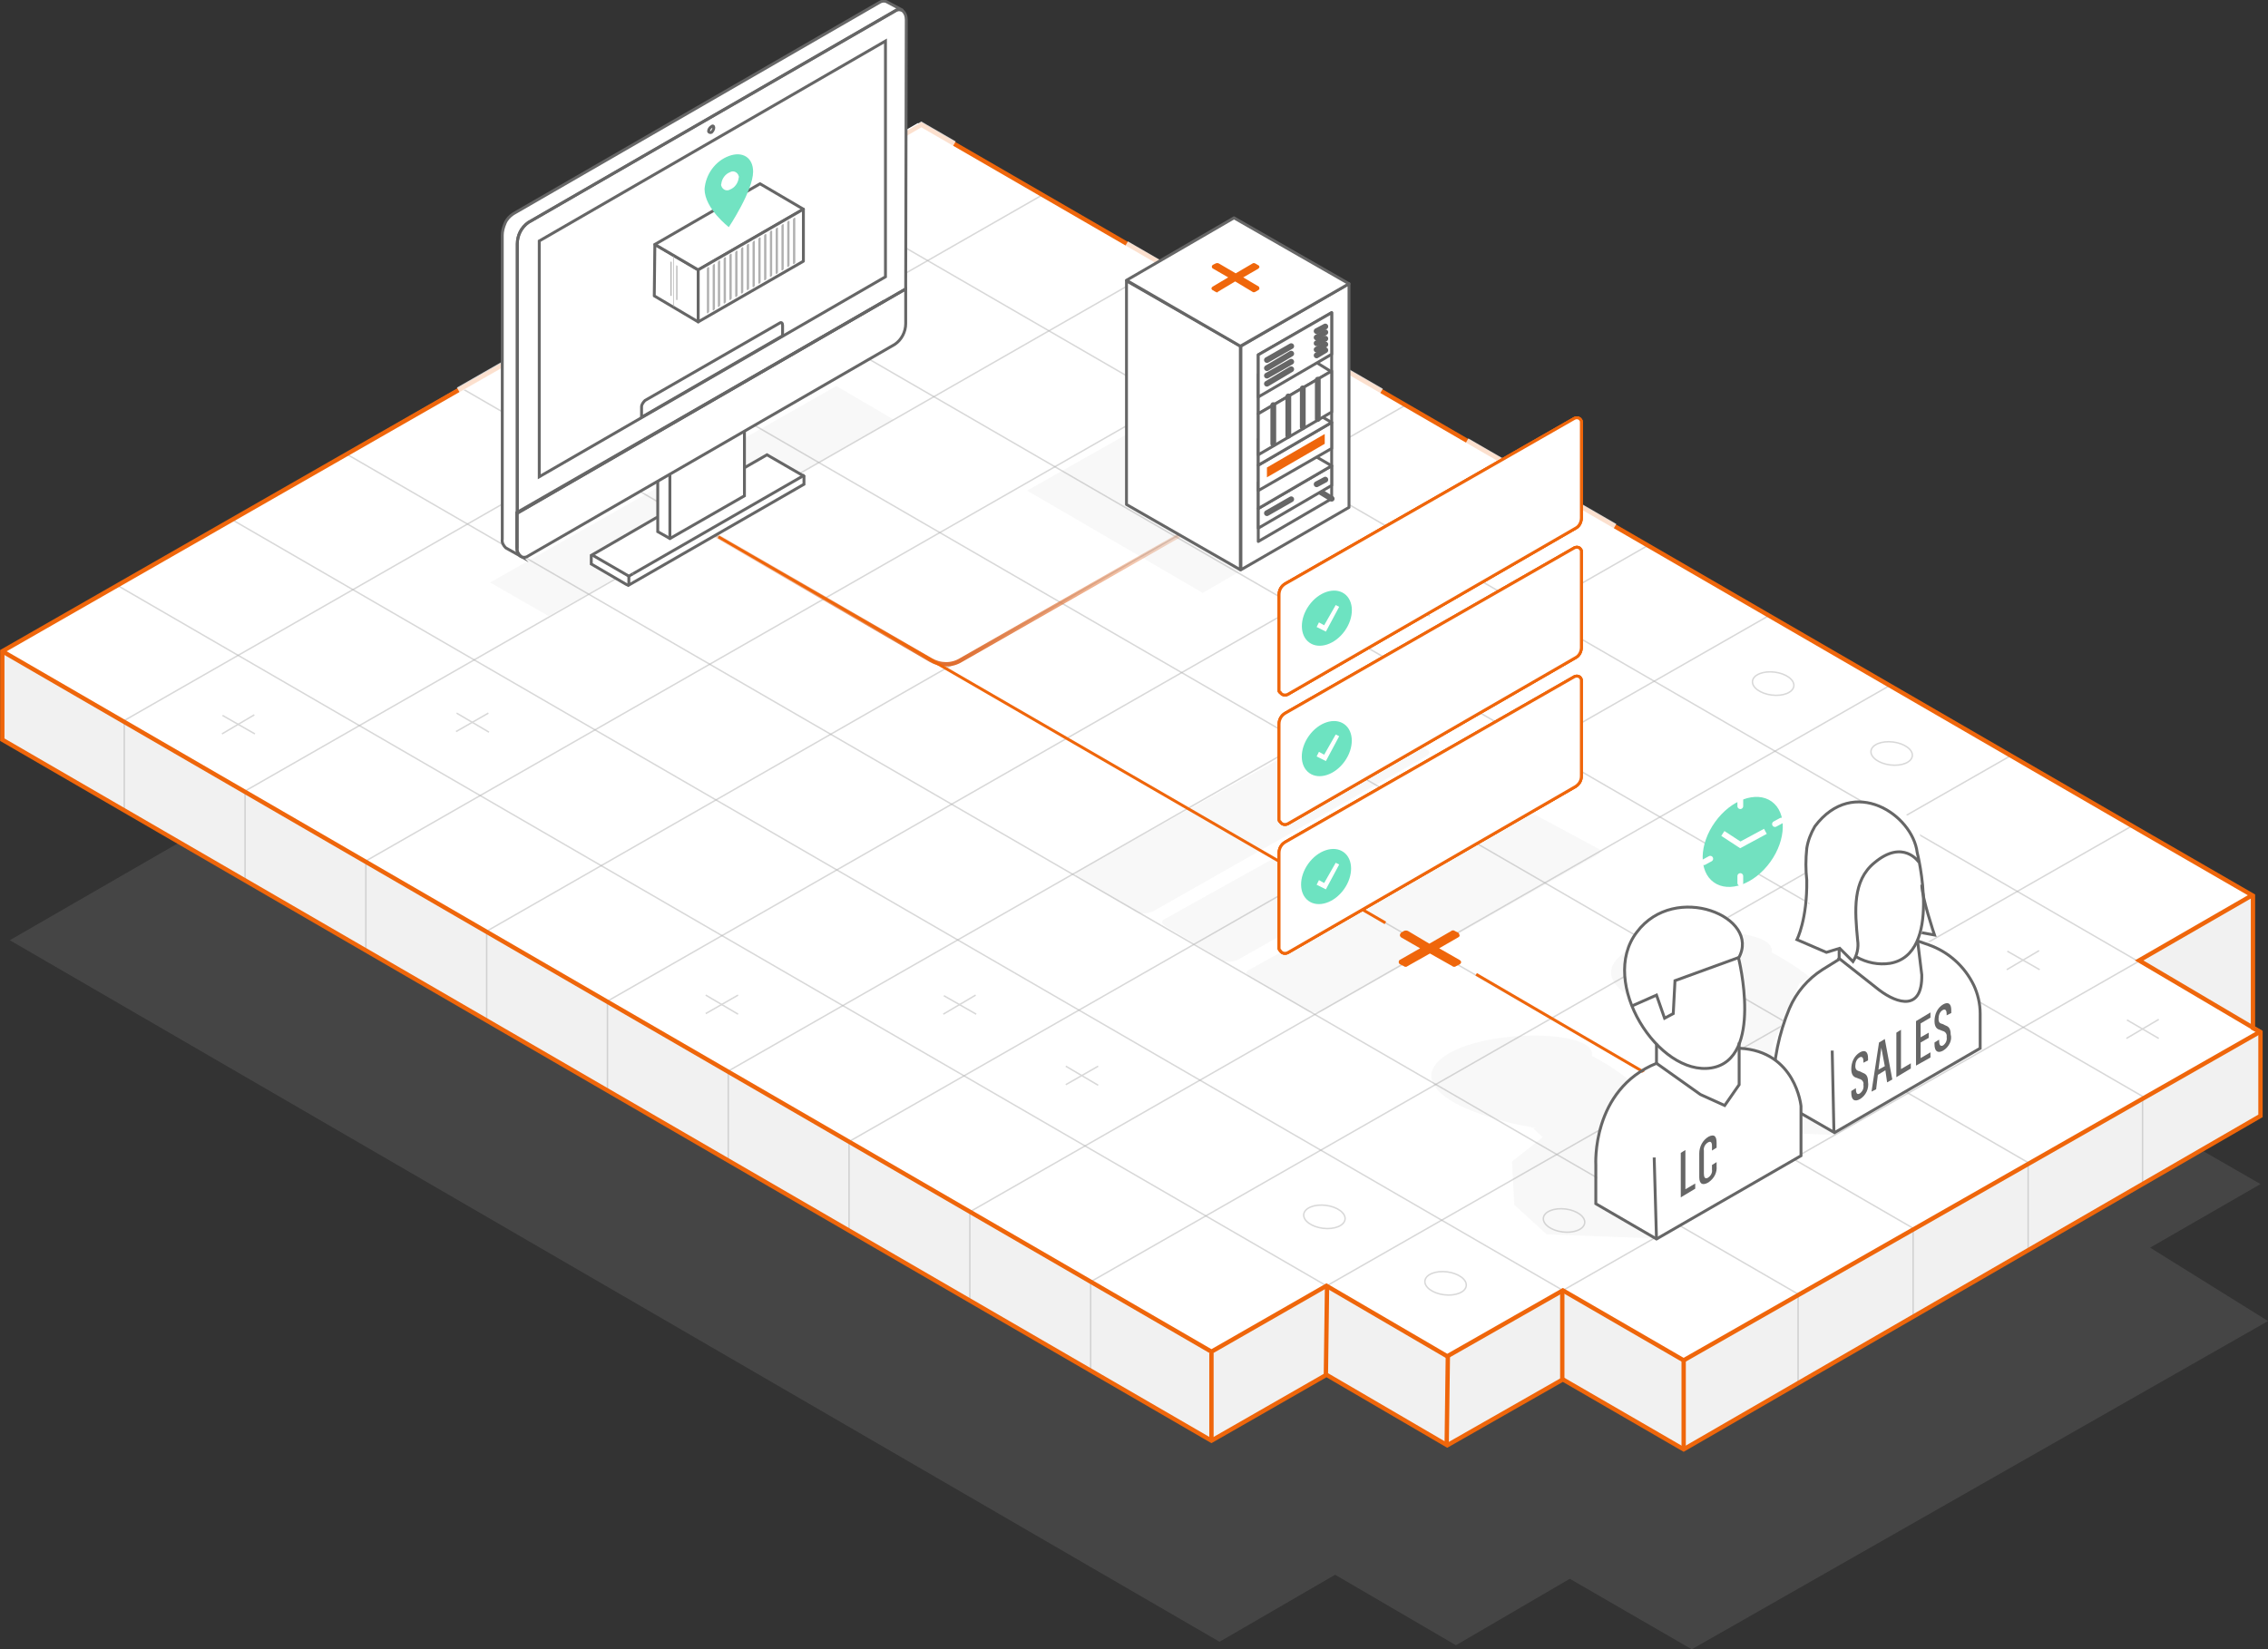 <?xml version="1.0" encoding="utf-8"?>
<!-- Generator: Adobe Illustrator 24.2.3, SVG Export Plug-In . SVG Version: 6.00 Build 0)  -->
<svg version="1.1" id="Layer_1" xmlns="http://www.w3.org/2000/svg" xmlns:xlink="http://www.w3.org/1999/xlink" x="0px" y="0px"
	 viewBox="0 0 392.4 285.4" style="enable-background:new 0 0 392.4 285.4;" xml:space="preserve">
<rect x="0" y="0" width="392.4" height="285.4" fill="#333333" stroke="none"/>
<style type="text/css">
	.st0{opacity:0.15;fill:#B1B1B1;enable-background:new    ;}
	.st1{fill:#FFFFFF;}
	.st2{fill:#F1F1F1;}
	.st3{opacity:0.5;}
	.st4{fill:none;stroke:#B1B1B1;stroke-width:0.25;stroke-miterlimit:10;}
	.st5{fill:none;stroke:#B1B1B1;stroke-width:0.25;stroke-miterlimit:10.002;}
	.st6{fill:none;stroke:#EF660B;stroke-width:0.75;stroke-miterlimit:10;}
	.st7{opacity:0.8;fill:none;stroke:#FFFFFF;stroke-miterlimit:10;enable-background:new    ;}
	.st8{opacity:5.000000e-02;}
	.st9{fill:#666666;}
	.st10{opacity:5.000000e-02;fill:#666666;enable-background:new    ;}
	.st11{fill:none;stroke:#666666;stroke-width:0.5;stroke-miterlimit:10;}
	.st12{fill:none;stroke:url(#SVGID_1_);stroke-width:0.75;stroke-linecap:round;stroke-linejoin:round;}
	.st13{fill:#FFFFFF;stroke:#666666;stroke-width:0.5;stroke-linecap:round;stroke-linejoin:round;}
	.st14{fill:none;stroke:#666666;stroke-linecap:round;stroke-linejoin:round;}
	.st15{fill:#EF660B;}
	.st16{fill:none;stroke:#EF660B;stroke-width:0.5;}
	.st17{fill:#FFFFFF;stroke:#EF660B;stroke-width:0.5;stroke-miterlimit:10;}
	.st18{fill:#6DE3C1;}
	.st19{fill:#B1B1B1;}
	.st20{fill:#DEDEDE;}
	.st21{fill:#72E3C2;}
	.st22{fill:#72E1C0;}
	.st23{fill:none;stroke:#FFFFFF;stroke-linecap:round;stroke-miterlimit:10;}
	.st24{fill:none;stroke:#FFFFFF;stroke-linecap:square;stroke-miterlimit:10;}
	.st25{fill:none;}
</style>
<g>
	<g id="Platform_Fill">
		<polygon class="st0" points="372,215.9 392.4,228.6 292.7,285.4 271.6,273.2 251.9,284.7 231,272.5 211,284.1 1.7,162.7 
			160.2,71.3 371.8,193.8 391.1,204.9 		"/>
		<polygon class="st1" points="370.7,165.9 391.1,178.6 291.3,235.4 270.3,223.2 250.5,234.7 229.6,222.5 209.6,234.1 0.4,112.7 
			158.8,21.3 370.4,143.8 389.7,154.9 		"/>
		<polygon class="st2" points="389.7,154.9 370.1,166.2 389.8,177.9 		"/>
		<polygon class="st2" points="391.1,178.6 391.1,193.1 291.3,250.8 270.3,238.7 250.4,250.1 229.4,237.8 209.6,249.5 0.4,128 
			0.4,112.7 209.6,234.1 229.6,222.5 250.5,234.7 270.3,223.2 291.3,235.4 		"/>
	</g>
	<g id="Grid">
		<g class="st3">
			<line class="st4" x1="209.6" y1="249.5" x2="209.6" y2="234.1"/>
			<line class="st4" x1="188.7" y1="237.4" x2="188.7" y2="222"/>
			<line class="st4" x1="167.8" y1="225.3" x2="167.8" y2="209.9"/>
			<line class="st4" x1="146.9" y1="213.2" x2="146.9" y2="197.7"/>
			<line class="st4" x1="126" y1="201" x2="126" y2="185.6"/>
			<line class="st4" x1="105.1" y1="188.9" x2="105.1" y2="173.5"/>
			<line class="st4" x1="84.2" y1="176.8" x2="84.2" y2="161.4"/>
			<line class="st4" x1="63.3" y1="164.7" x2="63.3" y2="149.3"/>
			<line class="st4" x1="42.4" y1="152.6" x2="42.4" y2="137.1"/>
			<line class="st4" x1="21.5" y1="140.4" x2="21.5" y2="125"/>
		</g>
		<g class="st3">
			<line class="st4" x1="291.3" y1="250.8" x2="291.3" y2="235.4"/>
			<line class="st4" x1="311.1" y1="239.3" x2="311.1" y2="224"/>
			<line class="st4" x1="331" y1="227.8" x2="331" y2="212.7"/>
			<line class="st4" x1="350.9" y1="216.3" x2="350.9" y2="201.3"/>
			<line class="st4" x1="370.7" y1="204.8" x2="370.7" y2="189.9"/>
		</g>
		<g class="st3">
			<line class="st4" x1="0.4" y1="112.7" x2="209.6" y2="234.1"/>
			<line class="st4" x1="20.3" y1="101.3" x2="229.5" y2="222.5"/>
			<line class="st4" x1="40.1" y1="89.9" x2="291.3" y2="235.4"/>
			<line class="st4" x1="60" y1="78.6" x2="311.2" y2="224"/>
			<line class="st4" x1="79.9" y1="67.2" x2="331.1" y2="212.6"/>
			<line class="st4" x1="99.8" y1="55.8" x2="351.1" y2="201.3"/>
			<line class="st4" x1="119.7" y1="44.4" x2="371" y2="189.9"/>
			<line class="st4" x1="139.6" y1="33" x2="390.9" y2="178.5"/>
			<line class="st4" x1="159.4" y1="21.6" x2="389.9" y2="155"/>
		</g>
		<g class="st3">
			<line class="st4" x1="391.1" y1="178.6" x2="291.3" y2="235.4"/>
			<line class="st4" x1="389.9" y1="155" x2="270.4" y2="223.3"/>
			<line class="st4" x1="368.9" y1="142.9" x2="209.6" y2="233.9"/>
			<line class="st4" x1="348" y1="130.7" x2="188.7" y2="221.8"/>
			<line class="st4" x1="327" y1="118.6" x2="167.8" y2="209.7"/>
			<line class="st4" x1="306.1" y1="106.5" x2="146.8" y2="197.6"/>
			<line class="st4" x1="285.1" y1="94.4" x2="125.9" y2="185.4"/>
			<line class="st4" x1="264.2" y1="82.2" x2="105" y2="173.3"/>
			<line class="st4" x1="243.2" y1="70.1" x2="84.1" y2="161.2"/>
			<line class="st4" x1="222.3" y1="58" x2="63.1" y2="149.1"/>
			<line class="st4" x1="201.3" y1="45.9" x2="42.2" y2="137"/>
			<line class="st4" x1="180.4" y1="33.7" x2="21.3" y2="124.8"/>
			<line class="st4" x1="159.4" y1="21.6" x2="0.4" y2="112.7"/>
		</g>
	</g>
	<g id="XO">
		<g class="st3">
			<ellipse transform="matrix(0.121 -0.993 0.993 0.121 28.052 454.236)" class="st5" cx="270.5" cy="211.3" rx="2" ry="3.6"/>
			<ellipse transform="matrix(0.121 -0.993 0.993 0.121 -0.786 443.437)" class="st5" cx="250" cy="222.2" rx="2" ry="3.6"/>
			<ellipse transform="matrix(0.121 -0.993 0.993 0.121 -7.705 412.579)" class="st5" cx="229.1" cy="210.6" rx="2" ry="3.6"/>
			<ellipse transform="matrix(0.121 -0.993 0.993 0.121 152.094 408.619)" class="st5" cx="306.8" cy="118.4" rx="2" ry="3.6"/>
			<ellipse transform="matrix(0.121 -0.993 0.993 0.121 158.108 439.505)" class="st5" cx="327.2" cy="130.5" rx="2" ry="3.6"/>
		</g>
		<g class="st3">
			<line class="st4" x1="163.3" y1="172.3" x2="168.9" y2="175.5"/>
			<line class="st4" x1="168.8" y1="172.2" x2="163.2" y2="175.5"/>
			<line class="st4" x1="184.4" y1="184.5" x2="190" y2="187.8"/>
			<line class="st4" x1="190" y1="184.5" x2="184.4" y2="187.7"/>
			<line class="st4" x1="122.1" y1="172.2" x2="127.7" y2="175.5"/>
			<line class="st4" x1="127.7" y1="172.2" x2="122.1" y2="175.4"/>
			<line class="st4" x1="241.8" y1="103.4" x2="247.4" y2="106.6"/>
			<line class="st4" x1="247.4" y1="103.3" x2="241.8" y2="106.6"/>
			<line class="st4" x1="368" y1="176.5" x2="373.5" y2="179.7"/>
			<line class="st4" x1="373.5" y1="176.4" x2="367.9" y2="179.7"/>
			<line class="st4" x1="347.3" y1="164.6" x2="352.9" y2="167.8"/>
			<line class="st4" x1="352.8" y1="164.5" x2="347.2" y2="167.8"/>
			<line class="st4" x1="79" y1="123.4" x2="84.6" y2="126.7"/>
			<line class="st4" x1="84.5" y1="123.4" x2="78.9" y2="126.6"/>
			<line class="st4" x1="38.5" y1="123.8" x2="44.1" y2="127"/>
			<line class="st4" x1="44" y1="123.7" x2="38.4" y2="127"/>
		</g>
	</g>
	<g id="Platform_Outline">
		<polygon class="st6" points="391.1,193.1 391.1,178.6 389.8,177.9 389.8,155 371.1,144.2 210.2,51 159.4,21.6 153.4,25.1 
			0.4,112.7 0.4,128 209.6,249.3 229.5,237.9 250.4,250.1 270.4,238.7 291.3,250.8 		"/>
		<polyline class="st6" points="0.4,112.7 209.6,233.9 229.5,222.5 250.4,234.7 270.4,223.3 291.3,235.4 391.1,178.5 		"/>
		<polyline class="st6" points="391.1,178.6 370.1,166.2 389.7,154.9 		"/>
		<line class="st6" x1="209.6" y1="234.1" x2="209.6" y2="249.3"/>
		<line class="st6" x1="229.6" y1="222.5" x2="229.4" y2="237.8"/>
		<line class="st6" x1="250.5" y1="234.7" x2="250.3" y2="250"/>
		<line class="st6" x1="270.3" y1="223.2" x2="270.3" y2="238.7"/>
		<line class="st6" x1="291.3" y1="235.4" x2="291.3" y2="250.8"/>
		<line class="st7" x1="239" y1="67.7" x2="194.9" y2="42.2"/>
		<line class="st7" x1="279.4" y1="91.1" x2="253.8" y2="76.3"/>
		<polyline class="st7" points="165.1,24.9 159.4,21.6 79.3,67.5 		"/>
	</g>
	<g id="Content">
		<g class="st8">
			<path class="st9" d="M226.4,175.1l-10.1-6c-0.5-0.3-1-0.8-0.3-1.2l47.6-26.5c0.7-0.4,1.5-0.5,2.2-0.3l10.8,5.8
				c0.5,0.3,0.4,0.7-0.3,1.1l-47.2,26.8C228.3,175.2,227.3,175.3,226.4,175.1z"/>
		</g>
		<g class="st8">
			<path class="st9" d="M211.8,166.3l-10.1-6c-0.5-0.3-1-0.8-0.3-1.2l47.6-26.5c0.7-0.4,1.5-0.5,2.2-0.3L262,138
				c0.5,0.3,0.4,0.7-0.3,1.1l-47.2,26.8C213.7,166.4,212.7,166.5,211.8,166.3z"/>
		</g>
		<g class="st8">
			<path class="st9" d="M196.8,158l-10.1-6c-0.5-0.3-1-0.8-0.3-1.2l47.6-26.5c0.7-0.4,1.5-0.5,2.2-0.3l10.8,5.8
				c0.5,0.3,0.4,0.7-0.3,1.1l-47.2,26.8C198.7,158,197.7,158.2,196.8,158z"/>
		</g>
		<path class="st10" d="M316.2,173.5c-0.3-3.9-9.7-8.7-9.7-8.7c1.2-5.1-23.7-4.8-27.4,2.1c-1.5,2.8,1.8,5.6,7.1,7.6l0,0
			c3.4,1.3,7,2.2,10.7,2.8l-0.4,0.1l1.6,1.5l-5.3,4.2l0.4,7.5l5.6,5.1l18.6,0.7l25.5-14.8l-5.2-5.1
			C337.7,176.4,330.8,170.9,316.2,173.5z"/>
		<path class="st10" d="M285.1,191.4c-0.3-3.9-9.7-8.7-9.7-8.7c1.2-5.1-23.7-4.8-27.4,2.1c-1.5,2.8,1.8,5.6,7.1,7.6l0,0
			c3.4,1.3,7,2.2,10.6,2.8l-0.4,0.1l1.6,1.5l-5.3,4.2l0.4,7.5l5.6,5.1l18.6,0.7l25.6-14.8l-5.2-5.1
			C306.6,194.3,299.7,188.9,285.1,191.4z"/>
		<path class="st1" d="M331.7,162.8c2.3-5.7-0.1-15.2-0.1-15.2c4-7-11-13.3-17.7-4.5c-2.8,3.6-1.1,8.9-1.7,13.7l0.8-0.7l0,0
			c0.5,1.3-1.7,4.8-2.3,6.6c-0.2,0.5,4.8,1.8,5.1,2.2c0.6,0.7,1.7-1.3,2.3-0.7v1.9l-6.8,4.1l-4.7,10.9v8.9l10.6,6.1l25.2-14.6v-8.6
			C342.6,172.7,342.1,163.1,331.7,162.8z"/>
		<line class="st11" x1="317" y1="181.8" x2="317.3" y2="195.9"/>
		<path class="st11" d="M331.7,162.8l2,0.7c3.4,1.2,6.2,3.7,7.8,7l0,0c0.7,1.5,1.1,3.2,1.1,4.9v6L317.4,196l-10.6-6.1v-1.6
			c0-4.8,1-9.5,2.8-13.8l0,0c1.2-2.8,3.2-5.1,5.7-6.7l2.9-1.8"/>
		<path class="st11" d="M318,165.7l7.1,5.6l0,0c3.3,2.5,7.5,3.6,7.4-2.6l0,0l-0.7-5.7"/>
		<path class="st11" d="M332,149.2c0,0-2.7-4.1-7.7,0.1c-3.8,3.1-3.4,8.2-2.9,13.4c0.2,1.3-0.1,2.6-0.8,3.7l-2.3-2.3l-2.3,0.7
			l-5.1-2.2c0,0,1.8-3.5,1.7-10.3c-0.2-1.8-0.2-3.6,0-5.5c0.2-1.3,0.7-2.6,1.4-3.8c6.7-8.9,16.9-2,17.7,4.5c0,0,4.5,17.6-4.7,19.2
			c-2,0.3-4-0.1-5.8-1.1"/>
		<line class="st11" x1="318.2" y1="164.2" x2="318.2" y2="166"/>
		<path class="st11" d="M332.5,153.1c0,2.2,2.2,8.7,2.2,8.7l-2.2-0.4"/>
		
			<linearGradient id="SVGID_1_" gradientUnits="userSpaceOnUse" x1="159.45" y1="978.714" x2="159.45" y2="949.697" gradientTransform="matrix(1 0 0 1 0 -863.505)">
			<stop  offset="0" style="stop-color:#DF6D2E"/>
			<stop  offset="1" style="stop-color:#DF6D2E;stop-opacity:0"/>
		</linearGradient>
		<path class="st12" d="M113.4,86.6l47.6,27.6c1.7,1,3.7,1,5.3,0l39.2-22.4"/>
		<polygon class="st10" points="233.4,87.9 203.7,70.2 177.7,84.9 208.1,102.6 		"/>
		<polygon class="st13" points="233.4,87.8 214.7,98.6 214.7,59.9 233.4,49.1 		"/>
		<polygon class="st13" points="194.9,87.3 214.6,98.6 214.6,59.9 194.9,48.6 		"/>
		<polygon class="st13" points="230.4,86.3 217.7,93.7 217.7,61.4 230.4,54.1 		"/>
		<line class="st14" x1="230.4" y1="86.3" x2="226.6" y2="84"/>
		<polygon class="st13" points="194.9,48.5 213.5,37.7 233.4,49.1 214.6,59.9 		"/>
		<polygon class="st13" points="217.7,91.4 230.4,84 230.4,80.6 217.7,88 		"/>
		<polygon class="st13" points="217.7,88 230.4,80.6 226.6,78.4 217.7,83.5 		"/>
		<line class="st14" x1="227.8" y1="83.8" x2="229.3" y2="83"/>
		<line class="st14" x1="219.2" y1="88.8" x2="223.4" y2="86.4"/>
		<polygon class="st13" points="217.7,84.9 230.4,77.6 230.4,73.1 217.7,80.5 		"/>
		<polygon class="st13" points="217.7,80.5 230.4,73.1 226.6,70.9 217.7,76 		"/>
		<polygon class="st13" points="217.7,71.6 230.3,64.3 224.5,60.7 217.7,64.8 		"/>
		<polygon class="st13" points="217.7,78.7 230.4,71.3 230.4,64.2 217.7,71.6 		"/>
		<line class="st14" x1="220.3" y1="70.1" x2="220.3" y2="76.8"/>
		<line class="st14" x1="222.9" y1="68.6" x2="222.9" y2="75.4"/>
		<line class="st14" x1="225.4" y1="67.2" x2="225.4" y2="73.9"/>
		<line class="st14" x1="228" y1="65.7" x2="228" y2="72.5"/>
		<polygon class="st15" points="229.2,75.1 219.2,80.9 219.2,82.6 229.2,76.8 		"/>
		<polygon class="st13" points="217.7,68.7 230.4,61.3 230.4,54.1 217.7,61.4 		"/>
		<line class="st14" x1="227.8" y1="57.3" x2="229.3" y2="56.5"/>
		<line class="st14" x1="227.8" y1="58.4" x2="229.3" y2="57.5"/>
		<line class="st14" x1="227.8" y1="59.4" x2="229.3" y2="58.6"/>
		<line class="st14" x1="227.8" y1="60.5" x2="229.3" y2="59.6"/>
		<line class="st14" x1="227.8" y1="61.5" x2="229.3" y2="60.6"/>
		<line class="st14" x1="219.2" y1="62.3" x2="223.4" y2="59.9"/>
		<line class="st14" x1="219.2" y1="63.7" x2="223.4" y2="61.2"/>
		<line class="st14" x1="219.2" y1="65" x2="223.4" y2="62.6"/>
		<line class="st14" x1="219.2" y1="66.4" x2="223.4" y2="63.9"/>
		<path class="st15" d="M217.8,49.6l-2.7-1.6l2.6-1.5c0.1-0.1,0.2-0.2,0.2-0.3s-0.1-0.3-0.2-0.3l-0.5-0.3c-0.2-0.1-0.4-0.1-0.5,0
			l-2.9,1.7l-2.9-1.7c-0.2-0.1-0.4-0.1-0.6,0l-0.4,0.2c-0.2,0.1-0.3,0.3-0.2,0.5c0,0.1,0.1,0.1,0.2,0.2l2.6,1.5l-2.7,1.6
			c-0.1,0.1-0.2,0.2-0.2,0.3s0.1,0.3,0.2,0.3l0.5,0.3c0.1,0,0.2,0.1,0.2,0.1c0.1,0,0.2,0,0.2-0.1l3-1.8l3,1.8c0.1,0.1,0.3,0.1,0.5,0
			l0.5-0.3c0.2-0.1,0.3-0.3,0.1-0.5C217.9,49.7,217.9,49.6,217.8,49.6L217.8,49.6z"/>
		<polygon class="st10" points="84.8,100.8 144.7,66.8 154.6,72.6 94.9,106.6 		"/>
		<path class="st1" d="M156.7,3.4c0.1-0.6-0.2-1.2-0.7-1.6c-0.2-0.1-0.4-0.1-0.6-0.1c0.2,0,0.4,0,0.6,0.1l-2.6-1.5l0,0l0,0l0,0l0,0
			c-0.4-0.2-0.8-0.1-1.2,0.1L88.8,37c-0.6,0.4-1.1,0.9-1.4,1.6c-0.3,0.7-0.5,1.4-0.5,2.1v52.6c-0.1,0.6,0.2,1.1,0.6,1.5l0,0l0,0l0,0
			l0,0l2.5,1.4l0,0l0.1,0.1c0.4,0.2,0.9,0.2,1.3-0.1l22.3-12.9v6.2L103,95.6l-0.7,0.4v1.5l6,3.5l0.4,0.2l30.4-17.5v-1.4l-6.3-3.7
			l-4,2.3v-6.2l26-15c1.2-0.9,1.9-2.2,1.9-3.7v-6l0,0V3.4z M154.8,1.9c0.2-0.1,0.4-0.2,0.6-0.2C155.2,1.7,155,1.8,154.8,1.9
			L91.4,38.5L154.8,1.9z M91,38.8L91,38.8L91,38.8z M90.7,39.2L90.7,39.2z M89.5,41.7c0,0.2,0,0.4,0,0.5
			C89.5,42,89.5,41.8,89.5,41.7L89.5,41.7z M89.7,41.1L89.7,41.1L89.7,41.1z M89.8,95.9L89.8,95.9z M89.5,94.8c0,0.2,0,0.3,0,0.5
			C89.5,95.1,89.5,94.9,89.5,94.8L89.5,94.8z M89.6,95.5L89.6,95.5C89.6,95.6,89.6,95.6,89.6,95.5L89.6,95.5z"/>
		<path class="st11" d="M128.8,74.6v11.2l-12.9,7.4l-0.5-0.3l-1.6-0.9v-8.7"/>
		<path class="st11" d="M154.8,59.6L91.4,96.2c-0.4,0.3-0.9,0.3-1.3,0.1c-0.5-0.4-0.7-1-0.7-1.6v-6L156.7,50v6
			C156.7,57.4,156,58.8,154.8,59.6z"/>
		<path class="st11" d="M156.7,50L89.5,88.8V42.2c0-1.5,0.7-2.8,1.9-3.7l63.4-36.6c0.4-0.3,0.9-0.3,1.3-0.1c0.5,0.4,0.7,1,0.7,1.6
			L156.7,50z"/>
		<path class="st11" d="M123.5,22.1c0,0.3-0.2,0.6-0.4,0.8c-0.2,0.1-0.5,0-0.5-0.2c0-0.3,0.2-0.6,0.5-0.8
			C123.3,21.7,123.5,21.8,123.5,22.1z"/>
		<polygon class="st11" points="93.3,82.5 93.3,41.7 153.2,7.1 153.2,47.9 		"/>
		<path class="st11" d="M134.9,55.9l-23.3,13.4c-0.3,0.3-0.6,0.7-0.6,1.1v1.8l24.4-14.1v-1.8C135.4,55.9,135.2,55.7,134.9,55.9z"/>
		<path class="st11" d="M153,52.1L89.5,88.8L153,52.1z"/>
		<path class="st11" d="M153.4,0.3L153.4,0.3L153.4,0.3L153.4,0.3L153.4,0.3c-0.4-0.2-0.9-0.1-1.2,0.1L88.8,37
			c-0.6,0.4-1.1,0.9-1.4,1.6c-0.3,0.7-0.5,1.4-0.5,2.1v52.6c-0.1,0.6,0.2,1.1,0.6,1.5l0,0l0,0l0,0l0,0l2.5,1.4l0,0
			c-0.4-0.4-0.6-0.9-0.5-1.4V42.2c0-0.7,0.2-1.5,0.5-2.1s0.8-1.2,1.4-1.6l63.5-36.6c0.4-0.3,0.9-0.3,1.3-0.1L153.4,0.3z"/>
		<line class="st11" x1="115.9" y1="93.3" x2="115.9" y2="82.2"/>
		<line class="st11" x1="108.8" y1="101.2" x2="108.8" y2="99.7"/>
		<path class="st11" d="M113.7,89.5L103,95.7l-0.7,0.4v1.5l6,3.5l0.4,0.2l30.4-17.5v-1.4l-6.4-3.7l-4,2.3"/>
		<polyline class="st11" points="102.4,96 108.8,99.7 109.5,99.3 		"/>
		<line class="st11" x1="109.5" y1="99.3" x2="139.2" y2="82.2"/>
		<line class="st16" x1="124.3" y1="92.9" x2="239.7" y2="159.7"/>
		<line class="st16" x1="255.4" y1="168.6" x2="304.4" y2="197.2"/>
		<path class="st17" d="M221.3,119.3v-16.4c0-0.8,0.4-1.5,1.1-1.9l50-28.6c0.4-0.2,0.9-0.1,1.1,0.3c0.1,0.1,0.1,0.2,0.1,0.4v16.5
			c0,0.8-0.4,1.5-1,1.8l-49.7,28.7c-0.5,0.3-1.1,0.2-1.4-0.3C221.3,119.8,221.3,119.6,221.3,119.3z"/>
		<ellipse transform="matrix(0.582 -0.813 0.813 0.582 8.951 231.363)" class="st18" cx="229.6" cy="107" rx="5.2" ry="3.8"/>
		<polygon class="st1" points="227.8,108.5 228.2,107.7 229.1,108.2 231.1,104.7 231.7,105 229.4,109.3 		"/>
		<path class="st17" d="M221.3,141.7v-16.4c0-0.8,0.4-1.5,1.1-1.9l50-28.6c0.4-0.2,0.9-0.1,1.1,0.3c0.1,0.1,0.1,0.2,0.1,0.4V112
			c0,0.8-0.4,1.5-1,1.8l-49.7,28.7c-0.5,0.3-1.1,0.2-1.4-0.3C221.3,142.1,221.3,141.9,221.3,141.7z"/>
		
			<ellipse transform="matrix(0.582 -0.813 0.813 0.582 -9.356 240.839)" class="st18" cx="229.6" cy="129.5" rx="5.2" ry="3.8"/>
		<polygon class="st1" points="227.8,130.9 228.2,130.1 229.1,130.6 231.1,127.1 231.7,127.4 229.4,131.7 		"/>
		<path class="st17" d="M221.3,164v-16.4c0-0.8,0.4-1.5,1.1-1.9l50-28.6c0.4-0.2,0.9-0.1,1.1,0.3c0.1,0.1,0.1,0.3,0.1,0.4v16.5
			c0,0.8-0.4,1.4-1,1.8l-49.7,28.7c-0.5,0.3-1.1,0.2-1.4-0.3C221.3,164.3,221.3,164.2,221.3,164z"/>
		
			<ellipse transform="matrix(0.582 -0.813 0.813 0.582 -27.467 249.974)" class="st18" cx="229.5" cy="151.7" rx="5.2" ry="3.8"/>
		<polygon class="st1" points="227.8,153.1 228.2,152.3 229.1,152.8 231.1,149.3 231.7,149.6 229.4,153.9 		"/>
		<path class="st17" d="M221.3,119.3v-16.4c0-0.8,0.4-1.5,1.1-1.9l50-28.6c0.4-0.2,0.9-0.1,1.1,0.3c0.1,0.1,0.1,0.2,0.1,0.4v16.5
			c0,0.8-0.4,1.5-1,1.8l-49.7,28.7c-0.5,0.3-1.1,0.2-1.4-0.3C221.3,119.8,221.3,119.6,221.3,119.3z"/>
		<ellipse transform="matrix(0.582 -0.813 0.813 0.582 8.951 231.363)" class="st18" cx="229.6" cy="107" rx="5.2" ry="3.8"/>
		<polygon class="st1" points="227.8,108.5 228.2,107.7 229.1,108.2 231.1,104.7 231.7,105 229.4,109.3 		"/>
		<path class="st17" d="M221.3,141.7v-16.4c0-0.8,0.4-1.5,1.1-1.9l50-28.6c0.4-0.2,0.9-0.1,1.1,0.3c0.1,0.1,0.1,0.2,0.1,0.4V112
			c0,0.8-0.4,1.5-1,1.8l-49.7,28.7c-0.5,0.3-1.1,0.2-1.4-0.3C221.3,142.1,221.3,141.9,221.3,141.7z"/>
		
			<ellipse transform="matrix(0.582 -0.813 0.813 0.582 -9.356 240.839)" class="st18" cx="229.6" cy="129.5" rx="5.2" ry="3.8"/>
		<polygon class="st1" points="227.8,130.9 228.2,130.1 229.1,130.6 231.1,127.1 231.7,127.4 229.4,131.7 		"/>
		<path class="st17" d="M221.3,164v-16.4c0-0.8,0.4-1.5,1.1-1.9l50-28.6c0.4-0.2,0.9-0.1,1.1,0.3c0.1,0.1,0.1,0.3,0.1,0.4v16.5
			c0,0.8-0.4,1.4-1,1.8l-49.7,28.7c-0.5,0.3-1.1,0.2-1.4-0.3C221.3,164.3,221.3,164.2,221.3,164z"/>
		
			<ellipse transform="matrix(0.582 -0.813 0.813 0.582 -27.467 249.974)" class="st18" cx="229.5" cy="151.7" rx="5.2" ry="3.8"/>
		<polygon class="st1" points="227.8,153.1 228.2,152.3 229.1,152.8 231.1,149.3 231.7,149.6 229.4,153.9 		"/>
		<path class="st17" d="M221.3,119.3v-16.4c0-0.8,0.4-1.5,1.1-1.9l50-28.6c0.4-0.2,0.9-0.1,1.1,0.3c0.1,0.1,0.1,0.2,0.1,0.4v16.5
			c0,0.8-0.4,1.5-1,1.8l-49.7,28.7c-0.5,0.3-1.1,0.2-1.4-0.3C221.3,119.8,221.3,119.6,221.3,119.3z"/>
		<ellipse transform="matrix(0.582 -0.813 0.813 0.582 8.951 231.363)" class="st18" cx="229.6" cy="107" rx="5.2" ry="3.8"/>
		<polygon class="st1" points="227.8,108.5 228.2,107.7 229.1,108.2 231.1,104.7 231.7,105 229.4,109.3 		"/>
		<path class="st17" d="M221.3,141.7v-16.4c0-0.8,0.4-1.5,1.1-1.9l50-28.6c0.4-0.2,0.9-0.1,1.1,0.3c0.1,0.1,0.1,0.2,0.1,0.4V112
			c0,0.8-0.4,1.5-1,1.8l-49.7,28.7c-0.5,0.3-1.1,0.2-1.4-0.3C221.3,142.1,221.3,141.9,221.3,141.7z"/>
		
			<ellipse transform="matrix(0.582 -0.813 0.813 0.582 -9.356 240.839)" class="st18" cx="229.6" cy="129.5" rx="5.2" ry="3.8"/>
		<polygon class="st1" points="227.8,130.9 228.2,130.1 229.1,130.6 231.1,127.1 231.7,127.4 229.4,131.7 		"/>
		<path class="st17" d="M221.3,164v-16.4c0-0.8,0.4-1.5,1.1-1.9l50-28.6c0.4-0.2,0.9-0.1,1.1,0.3c0.1,0.1,0.1,0.3,0.1,0.4v16.5
			c0,0.8-0.4,1.4-1,1.8l-49.7,28.7c-0.5,0.3-1.1,0.2-1.4-0.3C221.3,164.3,221.3,164.2,221.3,164z"/>
		
			<ellipse transform="matrix(0.582 -0.813 0.813 0.582 -27.467 249.974)" class="st18" cx="229.5" cy="151.7" rx="5.2" ry="3.8"/>
		<polygon class="st1" points="227.8,153.1 228.2,152.3 229.1,152.8 231.1,149.3 231.7,149.6 229.4,153.9 		"/>
		<polygon class="st13" points="120.8,46.7 113.3,42.3 113.2,51.2 120.8,55.7 		"/>
		<polygon class="st13" points="139,36.2 131.5,31.8 113.3,42.3 120.8,46.7 		"/>
		<polygon class="st13" points="120.8,46.7 120.8,55.7 139,45.2 139,36.2 		"/>
		<path class="st19" d="M137.4,37.7c-0.1,0.1-0.2,0.2-0.2,0.3v7.6c0,0.1,0.1,0.1,0.2,0.1c0.1-0.1,0.2-0.2,0.2-0.3v-7.6
			C137.6,37.7,137.5,37.6,137.4,37.7z"/>
		<path class="st19" d="M136.4,38.2c-0.1,0.1-0.2,0.2-0.2,0.3v7.6c0,0.1,0.1,0.1,0.2,0.1c0.1-0.1,0.2-0.2,0.2-0.3v-7.6
			C136.6,38.2,136.5,38.2,136.4,38.2z"/>
		<path class="st19" d="M135.4,38.8c-0.1,0.1-0.2,0.2-0.2,0.3v7.6c0,0.1,0.1,0.1,0.2,0.1c0.1-0.1,0.2-0.2,0.2-0.3v-7.6
			C135.6,38.8,135.5,38.7,135.4,38.8z"/>
		<path class="st19" d="M134.4,39.4c-0.1,0.1-0.2,0.2-0.2,0.3v7.6c0,0.1,0.1,0.1,0.2,0.1c0.1-0.1,0.2-0.2,0.2-0.3v-7.6
			C134.6,39.4,134.5,39.3,134.4,39.4z"/>
		<path class="st19" d="M133.4,39.9c-0.1,0.1-0.2,0.2-0.2,0.3v7.6c0,0.1,0.1,0.1,0.2,0.1c0.1-0.1,0.2-0.2,0.2-0.3V40
			C133.6,39.9,133.5,39.9,133.4,39.9z"/>
		<path class="st19" d="M132.4,40.5c-0.1,0.1-0.2,0.2-0.2,0.3v7.6c0,0.1,0.1,0.1,0.2,0.1c0.1-0.1,0.2-0.2,0.2-0.3v-7.6
			C132.6,40.5,132.5,40.5,132.4,40.5z"/>
		<path class="st19" d="M131.4,41.1c-0.1,0.1-0.2,0.2-0.2,0.3V49c0,0.1,0.1,0.1,0.2,0.1c0.1-0.1,0.2-0.2,0.2-0.3v-7.6
			C131.6,41.1,131.5,41,131.4,41.1z"/>
		<path class="st19" d="M130.4,41.7c-0.1,0.1-0.2,0.2-0.2,0.3v7.6c0,0.1,0.1,0.1,0.2,0.1c0.1-0.1,0.2-0.2,0.2-0.3v-7.6
			C130.6,41.6,130.5,41.6,130.4,41.7z"/>
		<path class="st19" d="M129.4,42.2c-0.1,0.1-0.2,0.2-0.2,0.3v7.6c0,0.1,0.1,0.1,0.2,0.1c0.1-0.1,0.2-0.2,0.2-0.3v-7.6
			C129.6,42.2,129.5,42.2,129.4,42.2z"/>
		<path class="st19" d="M128.4,42.8c-0.1,0.1-0.2,0.2-0.2,0.3v7.6c0,0.1,0.1,0.1,0.2,0.1c0.1-0.1,0.2-0.2,0.2-0.3v-7.6
			C128.6,42.8,128.5,42.7,128.4,42.8z"/>
		<path class="st19" d="M127.4,43.4c-0.1,0.1-0.2,0.2-0.2,0.3v7.6c0,0.1,0.1,0.1,0.2,0.1c0.1-0.1,0.2-0.2,0.2-0.3v-7.6
			C127.6,43.4,127.5,43.3,127.4,43.4z"/>
		<path class="st19" d="M126.4,43.9c-0.1,0.1-0.2,0.2-0.2,0.3v7.6c0,0.1,0.1,0.2,0.2,0.1c0.1-0.1,0.2-0.2,0.2-0.3V44
			C126.6,43.9,126.5,43.9,126.4,43.9z"/>
		<path class="st19" d="M125.4,44.5c-0.1,0.1-0.2,0.2-0.2,0.3v7.6c0,0.1,0.1,0.2,0.2,0.1c0.1-0.1,0.2-0.2,0.2-0.3v-7.6
			C125.6,44.5,125.5,44.5,125.4,44.5z"/>
		<path class="st19" d="M124.4,45.1c-0.1,0.1-0.2,0.2-0.2,0.3V53c0,0.1,0.1,0.2,0.2,0.1c0.1-0.1,0.2-0.2,0.2-0.3v-7.6
			C124.6,45.1,124.5,45,124.4,45.1z"/>
		<path class="st19" d="M123.5,45.7c-0.1,0.1-0.2,0.2-0.2,0.3v7.6c0,0.1,0.1,0.2,0.2,0.1c0.1-0.1,0.2-0.2,0.2-0.3v-7.6
			C123.6,45.6,123.5,45.6,123.5,45.7z"/>
		<path class="st19" d="M122.5,46.2c-0.1,0.1-0.2,0.2-0.2,0.3v7.6c0,0.1,0.1,0.2,0.2,0.1c0.1-0.1,0.2-0.2,0.2-0.3v-7.6
			C122.6,46.2,122.6,46.2,122.5,46.2z"/>
		<path class="st19" d="M116.2,45.3v5.9l0,0c-0.1,0-0.1,0-0.2,0l0,0v-5.9l0,0C116.1,45.3,116.1,45.3,116.2,45.3L116.2,45.3z"/>
		<path class="st20" d="M116.2,45.2C116.2,45.2,116.2,45.3,116.2,45.2c-0.1,0.1-0.1,0.1-0.2,0.1s-0.1-0.1,0-0.1
			C116,45.2,116.1,45.2,116.2,45.2z"/>
		<g>
			<path class="st19" d="M117.2,46v5.9l0,0c-0.1,0-0.1,0-0.2,0c0,0,0,0,0-0.1v-5.9c0,0,0,0,0,0.1C117.1,46,117.2,46,117.2,46
				L117.2,46z"/>
		</g>
		<path class="st20" d="M117.2,45.9C117.2,45.9,117.2,46,117.2,45.9c-0.1,0.1-0.1,0.1-0.2,0.1s-0.1-0.1,0-0.1
			C117,45.9,117.1,45.9,117.2,45.9z"/>
		<polygon class="st19" points="116.6,53.1 116.5,53 116.5,44.3 116.6,44.4 		"/>
		<path class="st21" d="M126.1,27c-2.4,0.9-4,3.2-4.2,5.7c0,3.4,4.2,6.6,4.2,6.6s4.2-6.3,4.2-9.6C130.3,27.3,128.5,26.1,126.1,27z
			 M126.3,32.8c-0.5,0.3-1.1,0.1-1.4-0.4c-0.1-0.2-0.2-0.4-0.1-0.6c0.1-0.9,0.7-1.7,1.5-2c0.5-0.3,1.1-0.1,1.4,0.4
			c0.1,0.2,0.2,0.4,0.1,0.6C127.7,31.7,127.1,32.5,126.3,32.8L126.3,32.8z"/>
		<path class="st15" d="M252.5,166.1l-3.5-2l3.3-1.9c0.2-0.1,0.3-0.3,0.2-0.4c0-0.2-0.1-0.3-0.2-0.4l-0.6-0.3
			c-0.1-0.1-0.2-0.1-0.3-0.1s-0.2,0-0.3,0.1l-3.8,2.2l-3.7-2.2c-0.2-0.1-0.5-0.1-0.7,0l-0.5,0.3c-0.1,0.1-0.2,0.3-0.2,0.4
			c0,0.2,0.1,0.3,0.2,0.4l3.3,1.9l-3.5,2c-0.2,0.1-0.2,0.3-0.2,0.4c0,0.2,0.1,0.3,0.3,0.4l0.6,0.3c0.1,0.1,0.2,0.1,0.3,0.1
			s0.2,0,0.3-0.1l3.9-2.2l3.9,2.2c0.1,0.1,0.2,0.1,0.3,0.1s0.2,0,0.3-0.1l0.6-0.3c0.2-0.1,0.3-0.3,0.3-0.4
			C252.8,166.4,252.7,166.2,252.5,166.1z"/>
		<path class="st9" d="M321.8,190.2c-0.9,0.5-1.5,0.2-1.5-1.1v-0.3l0.8-0.5v0.1c0,0.5,0.1,1.2,0.7,0.8c0.5-0.4,0.7-0.9,0.6-1.5
			c0.1-0.4-0.2-0.9-0.7-1l-0.5-0.2c-0.4-0.1-0.9-0.4-0.9-1.5c0-1.2,0.5-2.3,1.5-2.9c0.9-0.5,1.4-0.1,1.4,1v0.4l-0.8,0.4v-0.3
			c0-0.5-0.2-0.9-0.7-0.6c-0.5,0.3-0.7,0.9-0.7,1.5c0,0.7,0.4,0.8,0.8,0.9l0.4,0.2c0.5,0.2,1,0.4,1,1.6
			C323.4,188.4,322.8,189.6,321.8,190.2z"/>
		<path class="st9" d="M326.5,187.3l-0.3-2.1l-1.3,0.8l-0.3,2.5l-0.8,0.4l1.3-8.5l1-0.6l1.3,7L326.5,187.3z M325.5,181.3
			L325.5,181.3l-0.5,3.8l1.1-0.6L325.5,181.3z"/>
		<path class="st9" d="M328.1,186.4v-7.7l0.8-0.5v6.8l1.7-1v0.9L328.1,186.4z"/>
		<path class="st9" d="M331.5,184.4v-7.7l2.5-1.5v0.9l-1.7,1v2.4l1.4-0.8v0.9l-1.4,0.8v2.7l1.7-1v0.9L331.5,184.4z"/>
		<path class="st9" d="M336.2,181.8c-0.9,0.5-1.5,0.2-1.5-1.1v-0.3l0.8-0.5v0.2c0,0.5,0.1,1.1,0.7,0.8c0.5-0.4,0.7-0.9,0.6-1.5
			c0.1-0.4-0.2-0.9-0.7-1l-0.5-0.2c-0.4-0.1-0.9-0.4-0.9-1.5c0-1.2,0.5-2.3,1.5-2.9c0.9-0.5,1.4-0.1,1.4,1v0.5l-0.8,0.4v-0.3
			c0-0.5-0.2-0.9-0.7-0.6c-0.5,0.3-0.7,0.9-0.7,1.5c0,0.8,0.4,0.8,0.7,0.9l0.4,0.2c0.5,0.2,1,0.4,1,1.6
			C337.8,180,337.2,181.2,336.2,181.8z"/>
		
			<ellipse transform="matrix(0.582 -0.813 0.813 0.582 7.755 306.128)" class="st22" cx="301.5" cy="145.5" rx="8.6" ry="5.9"/>
		<line class="st23" x1="301.1" y1="138.3" x2="301.1" y2="139.5"/>
		<line class="st23" x1="301.1" y1="151.6" x2="301.1" y2="152.8"/>
		<line class="st23" x1="294.8" y1="149.2" x2="295.9" y2="148.6"/>
		<line class="st23" x1="307.1" y1="142.6" x2="308.2" y2="142"/>
		<polyline class="st24" points="305,144.1 301.1,146.2 298.5,144.5 		"/>
	</g>
</g>
<g>
	<g>
		<g>
			<g>
				<g>
					<line class="st25" x1="286.6" y1="214.4" x2="286.2" y2="200.3"/>
					<path class="st1" d="M300.4,181.6c10.8,0,11.3,9.9,11.3,9.9v8.6l-25.1,14.4l-10.5-6.1l0.6-11.8l1.8-5l3.5-4.7l4.7-2.8v-2.6"/>
					<path class="st1" d="M283.2,160.9c-6.7,8.7,3.8,25.2,12.9,23.6c9.1-1.6,4.7-19.1,4.7-19.1C304.8,158.4,289.8,152.2,283.2,160.9
						z"/>
					<polyline class="st1" points="282.3,174.7 286.6,172.8 288,176.8 289.5,176.1 289.8,170.4 300.8,166.4 					"/>
					<line class="st11" x1="286.6" y1="214.4" x2="286.2" y2="200.3"/>
					<path class="st11" d="M300.9,180.4v7.3l-2.5,3.6l-4.2-1.9l-7.6-5.4c-11.3,4.6-10.5,17.6-10.5,17.6v6.7l10.5,6.1l25-14.4v-8.6
						c0,0-0.9-9.5-10.6-10"/>
					<line class="st11" x1="286.6" y1="184.2" x2="286.6" y2="180.6"/>
					<path class="st11" d="M283.2,161.3c-6.7,8.7,3.8,25,12.9,23.5s4.7-19,4.7-19C304.8,158.7,289.8,152.5,283.2,161.3z"/>
					<polyline class="st11" points="282.3,174.1 286.6,172.2 288,176.2 289.5,175.4 289.8,169.7 300.8,165.7 					"/>
				</g>
			</g>
		</g>
	</g>
</g>
<path class="st9" d="M290.8,207.2v-7.7l0.8-0.5v6.8l1.7-1v0.9L290.8,207.2z"/>
<path class="st9" d="M295.6,204.6c-1,0.6-1.6,0.3-1.6-0.9v-4.1c0-1.2,0.6-2.3,1.6-2.9c1-0.5,1.4-0.1,1.4,1.1v0.8l-0.8,0.5v-0.8
	c0-0.6-0.2-0.9-0.7-0.6c-0.5,0.3-0.8,0.9-0.7,1.4v4c0,0.6,0.2,1,0.7,0.7s0.8-0.9,0.7-1.4v-0.8l0.8-0.5v0.7
	C297.1,202.9,296.6,203.9,295.6,204.6z"/>
</svg>
